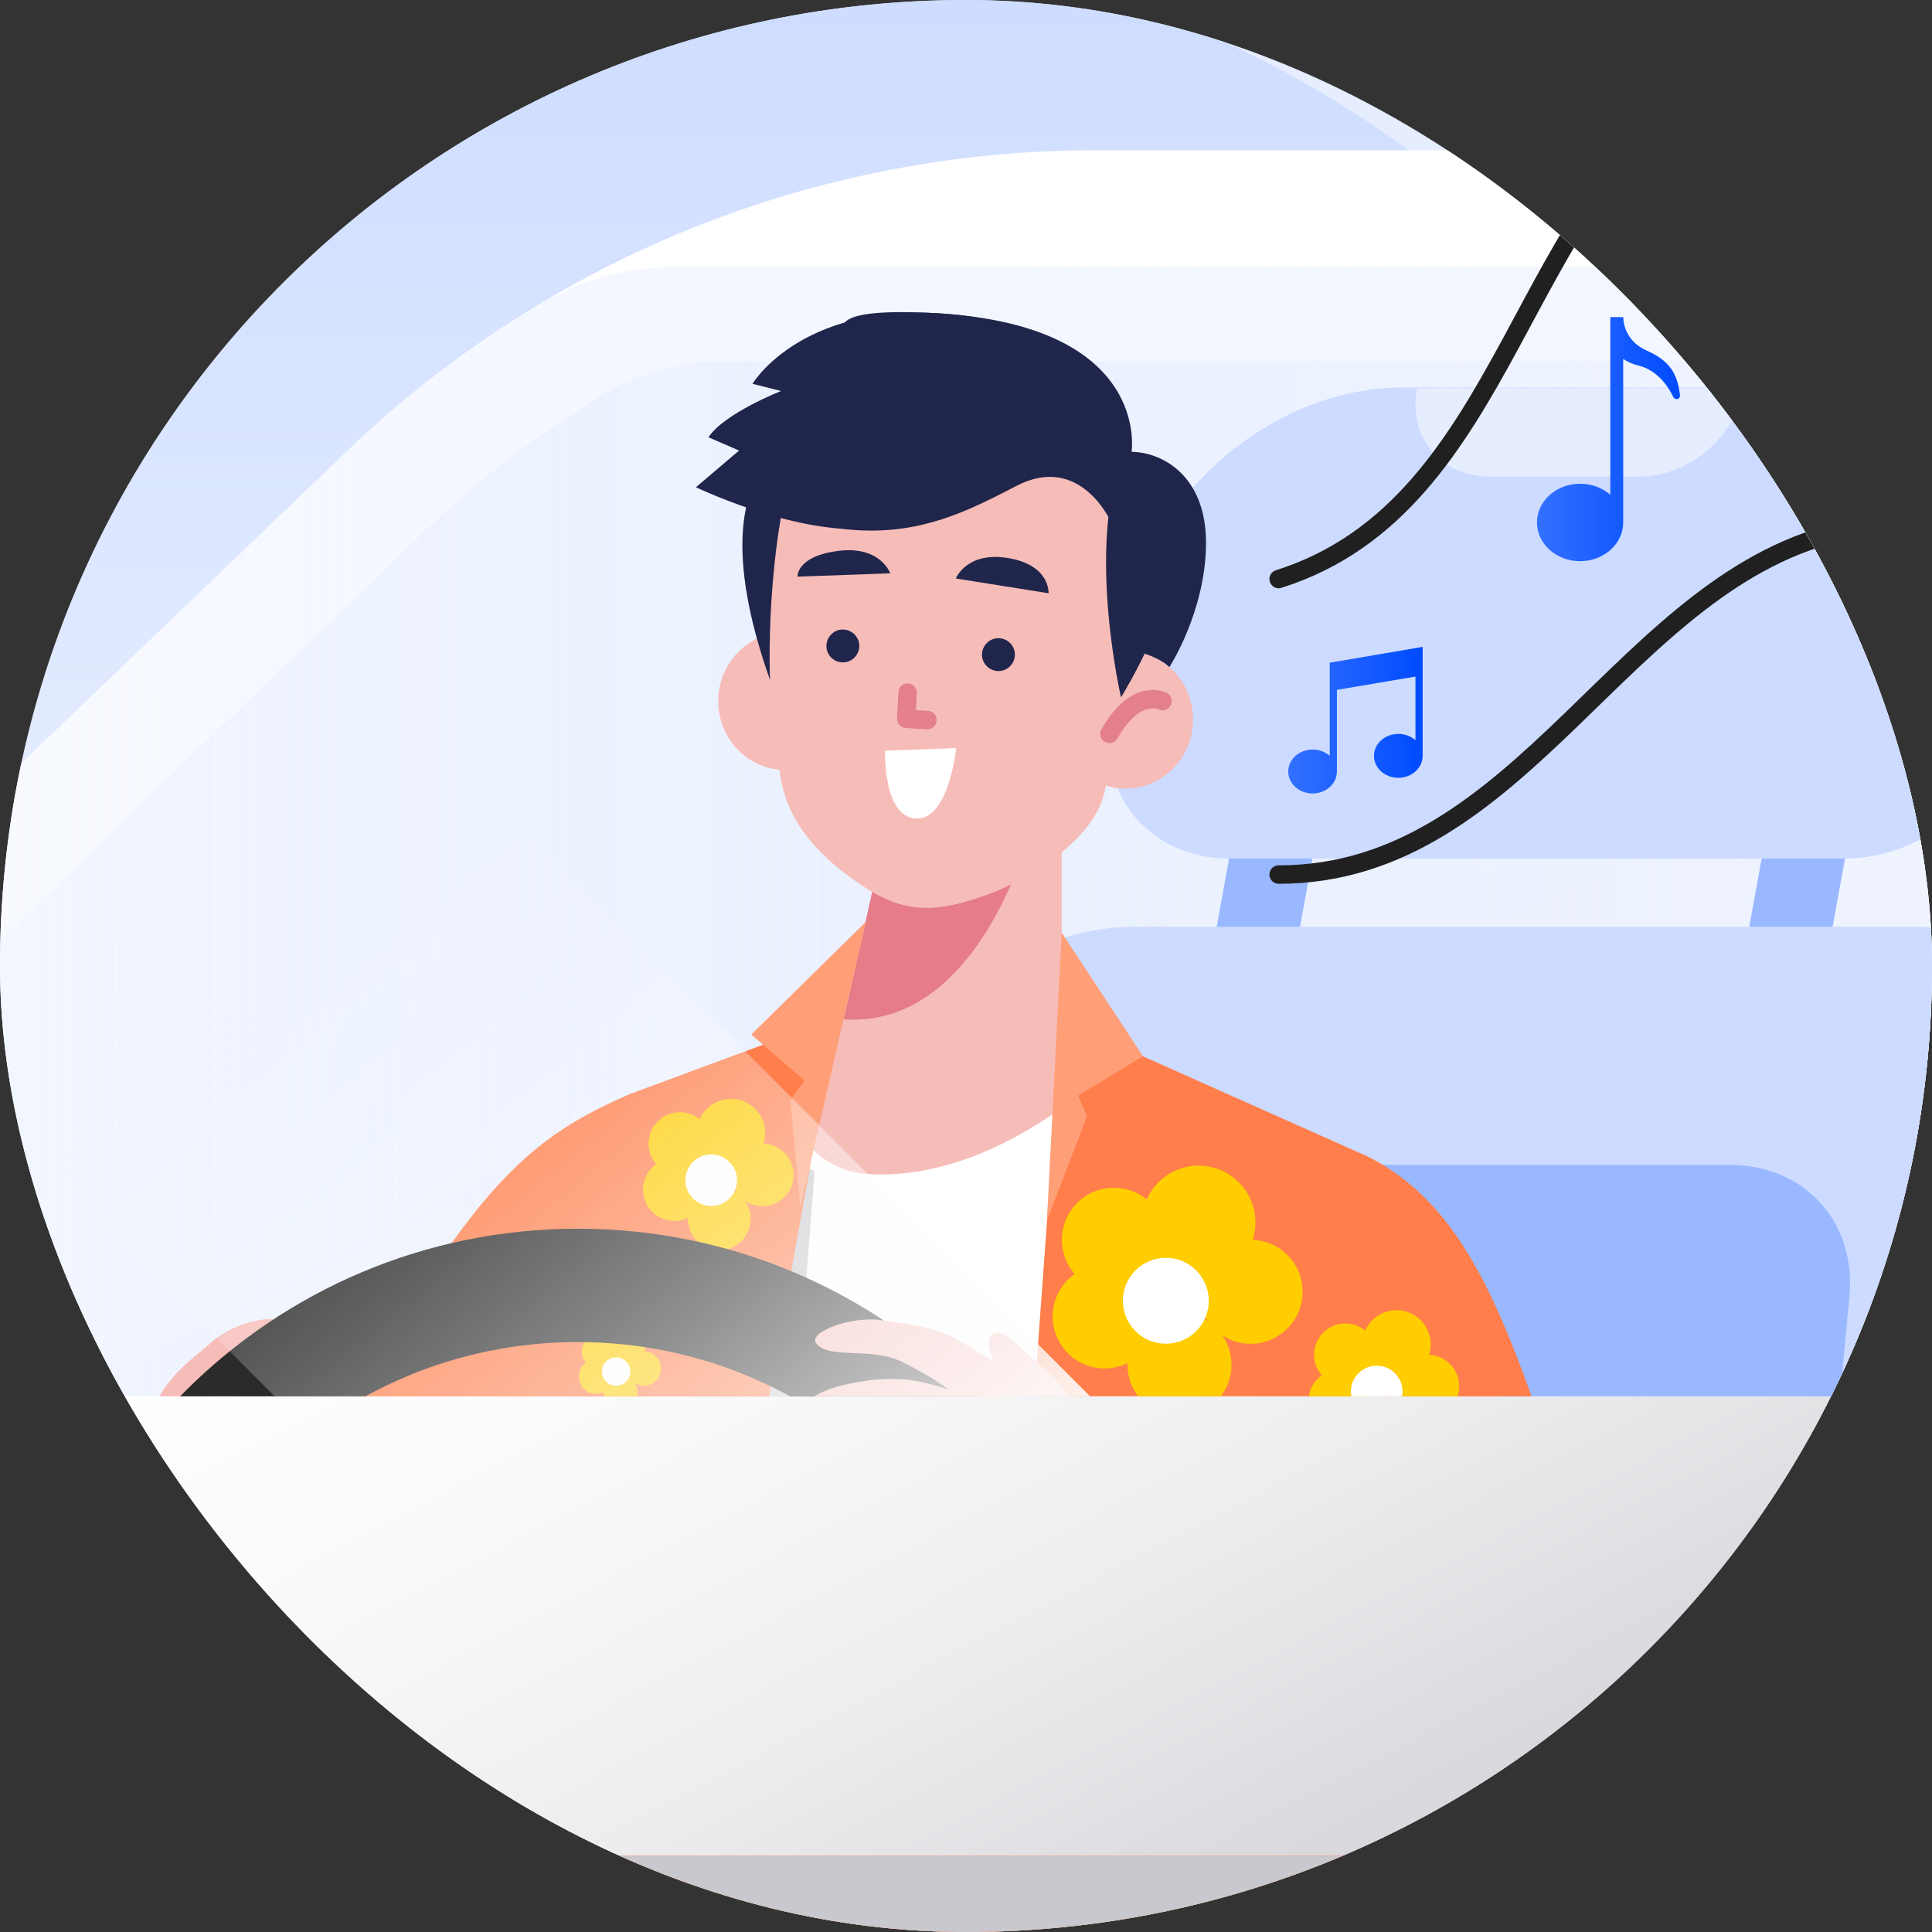 <?xml version="1.0" encoding="UTF-8"?>
<svg xmlns="http://www.w3.org/2000/svg" xmlns:xlink="http://www.w3.org/1999/xlink" viewBox="0 0 104.8 104.8">
  <rect x="0" y="0" width="104.8" height="104.8" fill="#333333" stroke="none"/>
  <defs>
    <style>
      .cls-1 {
        fill: #ff9f78;
      }

      .cls-2 {
        stroke: #e3808a;
      }

      .cls-2, .cls-3, .cls-4 {
        fill: none;
      }

      .cls-2, .cls-4 {
        stroke-linecap: round;
        stroke-linejoin: round;
      }

      .cls-5 {
        clip-path: url(#clippath-4);
      }

      .cls-6 {
        fill: url(#linear-gradient-2);
      }

      .cls-7 {
        fill: #47464f;
      }

      .cls-8 {
        fill: url(#linear-gradient-10);
      }

      .cls-9 {
        fill: #ccdbff;
      }

      .cls-10 {
        fill: #c8c8ce;
      }

      .cls-11 {
        fill: #fff;
      }

      .cls-12 {
        fill: #20254b;
      }

      .cls-13 {
        fill: #2a2b2a;
      }

      .cls-14 {
        fill: #e5edff;
      }

      .cls-15 {
        fill: url(#linear-gradient-4);
      }

      .cls-16 {
        fill: #ffcd00;
      }

      .cls-17 {
        fill: #e57c87;
      }

      .cls-18 {
        fill: url(#linear-gradient-3);
      }

      .cls-19 {
        fill: url(#linear-gradient-5);
      }

      .cls-20 {
        isolation: isolate;
      }

      .cls-21 {
        fill: url(#linear-gradient-8);
      }

      .cls-21, .cls-22 {
        mix-blend-mode: multiply;
      }

      .cls-23 {
        fill: #f6bcb8;
      }

      .cls-24 {
        fill: #ff7e4b;
      }

      .cls-25 {
        clip-path: url(#clippath-3);
      }

      .cls-26 {
        fill: url(#linear-gradient-9);
      }

      .cls-27 {
        fill: url(#linear-gradient-11);
      }

      .cls-28 {
        fill: url(#linear-gradient-6);
      }

      .cls-29 {
        fill: #99b8ff;
      }

      .cls-30 {
        fill: url(#linear-gradient);
      }

      .cls-4 {
        stroke: #202020;
      }

      .cls-22 {
        fill: url(#linear-gradient-7);
      }
    </style>
    <clipPath id="clippath">
      <rect class="cls-3" x="0" y="0" width="104.8" height="104.8" rx="52.4" ry="52.4"/>
    </clipPath>
    <clipPath id="clippath-3">
      <rect class="cls-3" x="0" y="0" width="104.8" height="104.8" rx="52.4" ry="52.4"/>
    </clipPath>
    <linearGradient id="linear-gradient" x1="42.5" y1="46.17" x2="42.5" y2="-4.19" gradientUnits="userSpaceOnUse">
      <stop offset="0" stop-color="#ccdbff" stop-opacity="0"/>
      <stop offset="1" stop-color="#ccdbff"/>
    </linearGradient>
    <linearGradient id="linear-gradient-2" x1="92.01" y1="60.29" x2="92.01" y2="-62.12" gradientUnits="userSpaceOnUse">
      <stop offset="0" stop-color="#ccdbff" stop-opacity="0"/>
      <stop offset=".89" stop-color="#ccdbff"/>
    </linearGradient>
    <linearGradient id="linear-gradient-3" x1="89.3" y1="28.59" x2="89.3" y2="-37.02" xlink:href="#linear-gradient"/>
    <linearGradient id="linear-gradient-4" x1="65.22" y1="36.55" x2="99.01" y2="100.99" gradientUnits="userSpaceOnUse">
      <stop offset=".06" stop-color="#fff"/>
      <stop offset=".3" stop-color="#fafafb"/>
      <stop offset=".57" stop-color="#ededef"/>
      <stop offset=".84" stop-color="#d7d7dc"/>
      <stop offset="1" stop-color="#c8c8ce"/>
    </linearGradient>
    <linearGradient id="linear-gradient-5" x1="-35.48" y1="45.11" x2="175.93" y2="45.11" gradientUnits="userSpaceOnUse">
      <stop offset="0" stop-color="#ccdbff" stop-opacity="0"/>
      <stop offset="1" stop-color="#fff"/>
    </linearGradient>
    <linearGradient id="linear-gradient-6" x1="-26.66" y1="47.66" x2="167.13" y2="47.66" xlink:href="#linear-gradient-5"/>
    <clipPath id="clippath-4">
      <path class="cls-3" d="M175.65,22.53l-12.37,40.03c-2.42,7.84-9.66,13.18-17.87,13.18H-35.48l1.72-.84,24.41-23.41L13.23,29.82l5.59-5.35c3.13-3.01,6.58-5.64,10.25-7.86,2.28-1.38,4.9-2.13,7.56-2.13h133.08c4.18,0,7.17,4.05,5.94,8.05Z"/>
    </clipPath>
    <linearGradient id="linear-gradient-7" x1="-246.47" y1="313.63" x2="-253.88" y2="300.96" gradientTransform="translate(340.29 -198.85) rotate(3.15)" gradientUnits="userSpaceOnUse">
      <stop offset="0" stop-color="#ff7e4b"/>
      <stop offset=".1" stop-color="#fb7d4a" stop-opacity=".93"/>
      <stop offset=".31" stop-color="#f47b48" stop-opacity=".75"/>
      <stop offset=".6" stop-color="#e77846" stop-opacity=".45"/>
      <stop offset=".95" stop-color="#d67442" stop-opacity=".05"/>
      <stop offset="1" stop-color="#d47442" stop-opacity="0"/>
    </linearGradient>
    <linearGradient id="linear-gradient-8" x1="-296.34" y1="319.15" x2="-294.12" y2="297.08" xlink:href="#linear-gradient-7"/>
    <linearGradient id="linear-gradient-9" x1="8.41" y1="43.8" x2="68.16" y2="115.62" gradientUnits="userSpaceOnUse">
      <stop offset=".1" stop-color="#fbfbfb" stop-opacity="0"/>
      <stop offset=".15" stop-color="#fbfbfb" stop-opacity=".03"/>
      <stop offset=".22" stop-color="#fbfbfb" stop-opacity=".12"/>
      <stop offset=".31" stop-color="#fcfcfc" stop-opacity=".27"/>
      <stop offset=".42" stop-color="#fcfcfc" stop-opacity=".47"/>
      <stop offset=".54" stop-color="#fdfdfd" stop-opacity=".72"/>
      <stop offset=".65" stop-color="#fff"/>
    </linearGradient>
    <linearGradient id="linear-gradient-10" x1="69.88" y1="39.06" x2="77.17" y2="39.06" gradientUnits="userSpaceOnUse">
      <stop offset="0" stop-color="#3370ff"/>
      <stop offset="1" stop-color="#004bff"/>
    </linearGradient>
    <linearGradient id="linear-gradient-11" x1="83.39" y1="23.81" x2="91.15" y2="23.81" xlink:href="#linear-gradient-10"/>
    <clipPath id="clippath-6">
      <rect class="cls-3" x="0" y="0" width="104.8" height="104.8" rx="52.4" ry="52.4"/>
    </clipPath>
  </defs>
  <g class="cls-20">
    <g id="Layer_2" data-name="Layer 2">
      <g id="Quiz">
        <g class="cls-25">
          <g>
            <rect class="cls-14" x="-26.86" y="-38.38" width="165.44" height="165.44" rx="13.9" ry="13.9"/>
            <path class="cls-30" d="M99.14,44.84C94.53,17.73,70.93-2.92,42.5-2.92S-9.52,17.73-14.13,44.84h113.27Z"/>
            <g>
              <path class="cls-6" d="M104.23-29.01v-8.43c0-6.58-5.06-12.25-11.63-12.56-7.02-.33-12.81,5.26-12.81,12.21v8.52c0,4.55-1.37,8.94-3.67,12.87-1.64,2.8-2.55,6.08-2.49,9.57.18,9.53,7.88,17.5,17.4,18,10.59.55,19.36-7.88,19.36-18.35,0-3.41-.93-6.59-2.55-9.32-2.26-3.81-3.6-8.08-3.6-12.51Z"/>
              <path class="cls-18" d="M98.76-28.23c-.12-.12-.32-.12-.43,0l-5.89,5.89v-14.37c0-.17-.14-.31-.31-.31s-.31.14-.31.31v15.11s0,0,0,0V1.04l-11.55-11.55c-.12-.12-.32-.12-.43,0-.12.12-.12.31,0,.43l11.98,11.98v26.37c0,.17.14.31.31.31s.31-.14.31-.31V-21.47l6.33-6.33c.12-.12.12-.31,0-.43Z"/>
            </g>
            <g>
              <path class="cls-15" d="M334.54,135.94h-174.59c-28.9,0-24.42,67.56-24.42,67.56H-72.72c-12.79,0-22.88-10.89-21.92-23.65l4.32-56.87c.19-2.41.6-4.77,1.23-7.05,1.58-5.72,4.49-10.95,8.46-15.27,3.09-3.37,6.82-6.18,11.06-8.27l34.08-16.66,1.72-.84L18.82,24.47c4.21-4.04,8.97-7.39,14.08-9.99,8.15-4.13,17.21-6.33,26.5-6.33h210.43c64.3,37.44,64.71,127.79,64.71,127.79Z"/>
              <path class="cls-24" d="M162.52,104.56l-3.36,6.42c-1.83,3.51-5.25,5.91-9.18,6.45l-42.37,5.81c-.12.02-.24.02-.36.02H-65.02c-.27,0-.53-.04-.79-.12l-17.75-5.49c-3.21-.99-4.77-4.6-3.34-7.64s3.28-5.89,5.47-8.45c.5-.58,1.23-.9,2-.9h239.59c2,0,3.28,2.12,2.36,3.89Z"/>
              <path class="cls-10" d="M-63.57,105.1l-2.17,25.92c-.18,2.12,1.05,4.11,3.03,4.89l35.4,14.11c1.96.78,4.21.2,5.54-1.44h0c.92-1.13,2.3-1.79,3.75-1.79h50.78c1.62,0,3.13.81,4.02,2.15l.57.86c1.17,1.76,3.35,2.55,5.38,1.96l60.53-17.7c1.87-.55,3.23-2.16,3.45-4.09l2.72-23.92c.33-2.87-1.92-5.38-4.8-5.38H-58.75c-2.51,0-4.61,1.93-4.82,4.43Z"/>
              <path class="cls-19" d="M175.65,22.53l-12.37,40.03c-2.42,7.84-9.66,13.18-17.87,13.18H-35.48l1.72-.84,24.41-23.41L13.23,29.82l5.59-5.35c3.13-3.01,6.58-5.64,10.25-7.86,2.28-1.38,4.9-2.13,7.56-2.13h133.08c4.18,0,7.17,4.05,5.94,8.05Z"/>
              <path class="cls-28" d="M166.88,26.96l-11.34,36.69c-2.22,7.19-8.86,12.08-16.38,12.08H-26.66l1.58-.77L-2.7,53.51l20.7-19.86,5.12-4.91c2.87-2.76,6.03-5.17,9.39-7.2,2.09-1.26,4.49-1.95,6.93-1.95h121.99c3.83,0,6.57,3.72,5.44,7.38Z"/>
              <g class="cls-5">
                <g>
                  <g>
                    <g>
                      <path class="cls-29" d="M96.38,54.5h0c-1.24,0-2.08-1.02-1.85-2.26l1.54-8.47c.23-1.24,1.43-2.26,2.67-2.26h0c1.24,0,2.08,1.02,1.85,2.26l-1.54,8.47c-.23,1.24-1.43,2.26-2.67,2.26Z"/>
                      <path class="cls-29" d="M67.49,54.5h0c-1.24,0-2.08-1.02-1.85-2.26l1.54-8.47c.23-1.24,1.43-2.26,2.67-2.26h0c1.24,0,2.08,1.02,1.85,2.26l-1.54,8.47c-.23,1.24-1.43,2.26-2.67,2.26Z"/>
                    </g>
                    <path class="cls-9" d="M100.07,46.57h-33.38c-4.37,0-7.26-3.54-6.47-7.91l.9-4.96c1.28-7,7.98-12.68,14.99-12.68h23.85c7,0,11.64,5.68,10.37,12.68l-.9,4.96c-.8,4.37-4.98,7.91-9.35,7.91Z"/>
                    <path class="cls-9" d="M92.32,149h-55.19c-7.19,0-11.7-6.15-9.77-13.32l20-74.23c1.71-6.33,7.9-11.18,14.25-11.18h42.22c6.35,0,10.76,4.85,10.16,11.18l-6.14,64.78-.9,9.45c-.68,7.16-7.45,13.32-14.62,13.32Z"/>
                    <path class="cls-14" d="M107.84,126.23h-10.32l3.14-34.47c.6-6.61,2.87-13.26,6.61-19.36l6.71-10.95-6.14,64.78Z"/>
                    <path class="cls-14" d="M29.89,126.23h10.32s9.42-34.47,9.42-34.47c1.81-6.61,1.96-13.26.44-19.36l-2.72-10.95-17.47,64.78Z"/>
                    <path class="cls-29" d="M95.02,126.24h-52.31l15.07-55.91c1.09-4.04,5.04-7.14,9.09-7.14h26.96c4.06,0,6.87,3.1,6.49,7.14l-5.3,55.91Z"/>
                    <g>
                      <g>
                        <path class="cls-23" d="M64.55,62.7c5.24-2.33,13.48,1.73,15.32,7.89,1.83,6.16,6.96,24.11,8.59,28.78,1.63,4.66-.19,7.91-4.65,8.29-4.46.38-8.7-6.75-9.71-8.59-1.01-1.84-3.68-12.55-3.68-12.55l-5.87-23.81Z"/>
                        <path class="cls-24" d="M73.91,62.6c6.55,3.08,8.32,10.91,12.23,22.06,3.9,11.15,3.87,11.65,3.87,11.65l-17.5,8.22,1.4-41.93Z"/>
                        <g>
                          <circle class="cls-16" cx="81.61" cy="82.83" r="1.86"/>
                          <circle class="cls-16" cx="83.31" cy="85.1" r="1.7"/>
                          <circle class="cls-16" cx="80.98" cy="87.48" r="1.7"/>
                          <circle class="cls-16" cx="78.54" cy="85.9" r="1.7"/>
                          <circle class="cls-16" cx="78.84" cy="83.4" r="1.7"/>
                          <circle class="cls-11" cx="80.54" cy="85.39" r="1.4"/>
                        </g>
                        <polygon class="cls-22" points="76.44 102.69 72.93 80.49 72.51 104.54 76.44 102.69"/>
                        <g>
                          <path class="cls-23" d="M33.17,64.7c-5.12.27-9.38,5.15-13.09,11.41-3.71,6.25-10.32,20.6-11.66,23.4-1.34,2.8.06,4.93,2.06,6.88,2.4,2.33,6.54.75,7.91-.73,1.98-2.14,14.37-20.34,18.09-27.82,3.34-6.7,1.09-13.38-3.32-13.15Z"/>
                          <path class="cls-24" d="M34.15,59.35c-6.68,2.92-9.99,6.14-22.18,30.61l18.45,11.61,6.04-42.65-2.31.44Z"/>
                          <polygon class="cls-21" points="30.42 101.56 24.5 97.83 31.76 77.35 30.42 101.56"/>
                          <g>
                            <path class="cls-11" d="M44.63,55.47l-8.17,3.44c-1.68.78-2.11,3.67-2.23,5.81l-2.91,50.32,38.09,2.1,2.84-51.52c.12-2.19-.88-3.79-2.52-4.73l-10.92-4.05-14.18-1.36Z"/>
                            <path class="cls-10" d="M44.19,63.53c-.96,12.77-2.94,34.98-2.76,40.69.18,5.71,15.9,10.96,15.9,10.96l-.07,1.28-23.64-1.3,4.09-54.81,6.47,3.18Z"/>
                            <g>
                              <path class="cls-23" d="M47.31,48.37s2.33-1.81,4.15-1.36c1.82.45,3.66-.51,3.68-.52.02-.01,2.45-4.69,2.45-4.69v15.25s-.26.18-.26.18c-3.25,2.36-8.83,2.47-11.84-.19l.69-1.56,1.12-7.11Z"/>
                              <path class="cls-23" d="M45.38,55.2c4.55-1.56,9.56-1.24,13.87.89h0s1.9.94,1.9.94c0,0-6.43,7.09-14.05,6.66-2.98-.17-5.42-3.1-4.28-7.46l1.98-.84.58-.2Z"/>
                              <path class="cls-17" d="M45.76,55.29l2.26-10.06,9.58-3.43-1.75,3.36s-2.72,10.66-10.08,10.13Z"/>
                              <g>
                                <path class="cls-23" d="M46.24,38.12c-.06,2.06-1.73,3.69-3.74,3.64-2.01-.05-3.59-1.77-3.54-3.83.06-2.06,1.73-3.69,3.74-3.64,2.01.05,3.59,1.77,3.54,3.83Z"/>
                                <path class="cls-23" d="M61.62,32.56c-.21,4.22-1.12,7.79-1.7,10.38-.74,3.34-5.91,5.42-5.91,5.42-3.03,1.17-4.81,1.29-7.18-.28h0c-2.18-1.44-4.12-3.31-4.51-6.05-.72-4.98-.55-10.45-.55-10.45,0,0-.77-11.48,9.93-10.74,10.7.74,9.92,11.73,9.92,11.73Z"/>
                                <g>
                                  <path class="cls-23" d="M57.44,38.84c-.11,2.06,1.42,3.82,3.43,3.93,2.01.11,3.73-1.47,3.84-3.53.11-2.06-1.42-3.82-3.43-3.93-2.01-.11-3.73,1.47-3.84,3.53Z"/>
                                  <g>
                                    <path class="cls-12" d="M60.81,37.83s-1.88-8.08.08-13.14c0,0,6.36,2.34-.08,13.14Z"/>
                                    <path class="cls-12" d="M41.77,36.89s-.34-7.31,1.66-13.16c0,0-5.82,1.38-1.66,13.16Z"/>
                                  </g>
                                  <path class="cls-12" d="M60.22,28.23s-1.66-3.66-5.09-1.87c-3.44,1.79-6.82,3.48-12.68,1.6l1.03-4.25s8.76-8.9,17.46.96l-.72,3.56Z"/>
                                  <path class="cls-12" d="M60.94,24.67s-.17-6.52-8.74-7.56c-8.57-1.04-11.38,3.71-11.38,3.71l1.55.39s-3.09,1.21-3.94,2.51l1.66.72-2.34,1.99s6.85,3.29,10.82,1.95l3.5-5.01,8.87,1.31Z"/>
                                  <path class="cls-2" d="M63.06,38.03s-1.43-.76-2.88,1.78"/>
                                </g>
                                <g>
                                  <path class="cls-12" d="M46.61,35.09c-.03.49-.45.87-.94.84s-.87-.45-.84-.94.45-.87.94-.84.87.45.84.94Z"/>
                                  <path class="cls-12" d="M55.05,35.56c-.03.49-.45.87-.94.84s-.87-.45-.84-.94.45-.87.94-.84.87.45.84.94Z"/>
                                  <polyline class="cls-2" points="49.23 37.57 49.16 38.99 50.31 39.06"/>
                                  <path class="cls-12" d="M43.26,31.28l5.03-.18s-.52-1.5-2.79-1.22c-2.32.28-2.24,1.41-2.24,1.41Z"/>
                                  <path class="cls-12" d="M56.88,32.18l-5.03-.8s.58-1.48,2.83-1.11c2.3.38,2.2,1.91,2.2,1.91Z"/>
                                  <path class="cls-11" d="M48.01,40.72l3.86-.14s-.4,3.92-2.19,3.82c-1.8-.1-1.67-3.68-1.67-3.68Z"/>
                                </g>
                                <path class="cls-12" d="M62.09,35.46s.88.26,1.34.73c0,0,1.96-3,1.99-6.69.02-3.69-2.36-4.97-4.04-4.99,0,0,1.09-6.87-10.61-7.52s.62,4.35.62,4.35l8.64,4.46,1.8,4.52.27,5.14Z"/>
                              </g>
                            </g>
                            <path class="cls-24" d="M57.59,55.32l-4.36,59.85c-.08,1.08.13,2.16.62,3.12,2.35,4.58,3.4,7.75,5.26,10.39,2.03,2.89,5.87,3.96,9.19,2.69l6.24-2.38-.63-66.38-16.33-7.28Z"/>
                            <path class="cls-24" d="M45.38,55.2l-10.49,58.85c-.29,1.64-1.62,2.89-3.27,3.1l-6.8.84,9.33-58.64,11.22-4.15Z"/>
                          </g>
                        </g>
                        <g>
                          <circle class="cls-16" cx="75.75" cy="72.93" r="1.86"/>
                          <circle class="cls-16" cx="77.45" cy="75.19" r="1.7"/>
                          <circle class="cls-16" cx="75.12" cy="77.57" r="1.7"/>
                          <circle class="cls-16" cx="72.68" cy="75.99" r="1.7"/>
                          <circle class="cls-16" cx="72.98" cy="73.49" r="1.7"/>
                          <circle class="cls-11" cx="74.68" cy="75.48" r="1.4"/>
                        </g>
                        <g>
                          <circle class="cls-16" cx="39.65" cy="61.47" r="1.86"/>
                          <circle class="cls-16" cx="41.35" cy="63.73" r="1.7"/>
                          <circle class="cls-16" cx="39.02" cy="66.12" r="1.7"/>
                          <circle class="cls-16" cx="36.58" cy="64.53" r="1.7"/>
                          <circle class="cls-16" cx="36.88" cy="62.03" r="1.7"/>
                          <circle class="cls-11" cx="38.58" cy="64.02" r="1.4"/>
                        </g>
                        <g>
                          <circle class="cls-16" cx="65.02" cy="66.31" r="3.08"/>
                          <circle class="cls-16" cx="67.84" cy="70.07" r="2.82"/>
                          <circle class="cls-16" cx="63.98" cy="74.03" r="2.82"/>
                          <circle class="cls-16" cx="59.92" cy="71.41" r="2.82"/>
                          <circle class="cls-16" cx="60.42" cy="67.25" r="2.82"/>
                          <circle class="cls-11" cx="63.24" cy="70.56" r="2.33"/>
                        </g>
                        <g>
                          <circle class="cls-16" cx="66.69" cy="93.81" r="4.06"/>
                          <circle class="cls-16" cx="70.39" cy="98.74" r="3.7"/>
                          <circle class="cls-16" cx="65.32" cy="103.95" r="3.7"/>
                          <circle class="cls-16" cx="59.98" cy="100.5" r="3.7"/>
                          <circle class="cls-16" cx="60.64" cy="95.04" r="3.7"/>
                          <circle class="cls-11" cx="64.35" cy="99.38" r="3.07"/>
                        </g>
                        <g>
                          <circle class="cls-16" cx="34" cy="73.01" r="1.01"/>
                          <circle class="cls-16" cx="34.93" cy="74.24" r=".93"/>
                          <circle class="cls-16" cx="33.66" cy="75.55" r=".93"/>
                          <circle class="cls-16" cx="32.33" cy="74.68" r=".93"/>
                          <circle class="cls-16" cx="32.49" cy="73.32" r=".93"/>
                          <circle class="cls-11" cx="33.42" cy="74.4" r=".77"/>
                        </g>
                        <g>
                          <circle class="cls-16" cx="68.29" cy="83.87" r="1.01"/>
                          <circle class="cls-16" cx="69.22" cy="85.11" r=".93"/>
                          <circle class="cls-16" cx="67.95" cy="86.41" r=".93"/>
                          <circle class="cls-16" cx="66.62" cy="85.55" r=".93"/>
                          <circle class="cls-16" cx="66.78" cy="84.18" r=".93"/>
                          <circle class="cls-11" cx="67.71" cy="85.27" r=".77"/>
                        </g>
                        <g>
                          <circle class="cls-16" cx="35.18" cy="87.24" r="1.86"/>
                          <circle class="cls-16" cx="36.87" cy="89.51" r="1.7"/>
                          <circle class="cls-16" cx="34.55" cy="91.89" r="1.7"/>
                          <circle class="cls-16" cx="32.1" cy="90.31" r="1.7"/>
                          <circle class="cls-16" cx="32.41" cy="87.81" r="1.7"/>
                          <circle class="cls-11" cx="34.1" cy="89.8" r="1.4"/>
                        </g>
                        <g>
                          <circle class="cls-16" cx="27.73" cy="80.3" r="2.54"/>
                          <circle class="cls-16" cx="27.15" cy="84.11" r="2.32"/>
                          <circle class="cls-16" cx="22.6" cy="84.14" r="2.32"/>
                          <circle class="cls-16" cx="21.8" cy="80.24" r="2.32"/>
                          <circle class="cls-16" cx="24.53" cy="78.14" r="2.32"/>
                          <circle class="cls-11" cx="24.22" cy="81.7" r="1.92"/>
                        </g>
                      </g>
                      <polygon class="cls-1" points="57.59 50.59 62 57.29 58.49 59.43 58.96 60.56 56.79 66.21 57.59 50.59"/>
                      <polygon class="cls-1" points="46.97 50 40.75 56.12 43.65 58.61 42.87 59.67 43.42 65.47 46.97 50"/>
                    </g>
                    <g>
                      <path class="cls-23" d="M6.16,89.7c1.79.93,4.46.05,5.45-1.71.52-.93,1.35-3.67,2.07-4.27,1.74-1.44,3.43-1.48,4.1-2.46.99-1.44-.87-1.17-1.1-1.1-1.45.42-3.6,1.1-3.6,1.1,0,0,2.92-1.98,4.36-2.42,1.44-.44,2.33-1.26.75-1.62-1.58-.36-5.38,1.68-6.28,2.54,0,0,1.42-1.99,3.35-2.65,1.94-.66,2.54-1.15,3.09-1.78.55-.62-.81-1.59-3.49-.6-2.68.99-3.46,2.04-4.39,3.08,0,0,.39-1.06,1.39-2.63,1-1.56,3.28-2.15,3.42-3.25.1-.78-2.45-.29-3.7.79-1.25,1.08-2.29,1.71-3.25,3.59-.95,1.88-1.8,3.72-2.1,4.98-.3,1.27-1.96,5.62-1.21,7.34.19.44.6.78,1.11,1.04Z"/>
                      <path class="cls-23" d="M4.97,86.25l-6.88,27.71c-.74,2.97,1.04,5.98,4,6.77h0c3.4.9,6.79-1.51,7.03-5.03l2.03-28.96-6.19-.49Z"/>
                      <path class="cls-23" d="M5.04,86.46s-.14-5.6.4-6.83c.54-1.23.69-3.37,1.55-3.08.85.29.59,2.92.59,2.92l-2.54,6.99Z"/>
                    </g>
                    <path class="cls-7" d="M60.35,91.93s0,.04-.01.07c-.38,1.82-2.15,2.98-3.98,2.65-3.42-.62-6.85-1.12-10.3-1.49-6.01-.65-10.98,3.27-11.05,8.19-.11,3.87-.23,7.73-.34,11.6-.06,1.86-1.59,3.3-3.45,3.3-.07,0-.14,0-.21,0-1.86,0-3.4-1.44-3.45-3.3-.11-3.87-.23-7.73-.34-11.6-.07-4.92-5.03-8.83-11.05-8.19-3.45.37-6.88.86-10.3,1.49-1.83.33-3.6-.83-3.98-2.65,0-.02,0-.04-.01-.07-.38-1.86.82-3.69,2.69-4.04,17.56-3.21,35.56-3.21,53.12,0,1.87.34,3.07,2.18,2.69,4.04Z"/>
                    <path class="cls-13" d="M31.34,66.65c-16.65,0-30.13,13.5-30.13,30.13s13.48,30.13,30.13,30.13,30.13-13.48,30.13-30.13-13.48-30.13-30.13-30.13ZM31.34,120.77c-13.24,0-23.98-10.74-23.98-23.99s10.74-23.98,23.98-23.98,23.98,10.74,23.98,23.98-10.74,23.99-23.98,23.99Z"/>
                    <g>
                      <path class="cls-23" d="M61.36,83.22c-1.04,1.73-3.77,2.38-5.54,1.4-.93-.52-3.07-2.42-4-2.55-2.23-.32-3.7.53-4.78.05-1.6-.71.13-1.45.36-1.51,1.46-.4,3.64-.94,3.64-.94,0,0-3.52-.16-4.98.23-1.46.38-2.65.15-1.49-.98,1.16-1.14,5.46-1.38,6.68-1.13,0,0-2.25-.95-4.24-.5-2,.45-2.77.35-3.56.1-.79-.24-.15-1.78,2.65-2.34,2.8-.56,4.02-.07,5.35.32,0,0-.89-.7-2.55-1.51-1.67-.81-3.92-.11-4.62-.98-.49-.61,1.93-1.53,3.56-1.26,1.63.27,2.85.26,4.65,1.36,1.8,1.11,3.48,2.23,4.4,3.15.92.92,4.61,3.77,4.87,5.62.07.47-.11.98-.4,1.47Z"/>
                      <path class="cls-23" d="M60.57,79.65l20.36,20.01c2.18,2.15,2.24,5.65.13,7.86h0c-2.43,2.55-6.58,2.26-8.63-.6l-16.89-23.61,5.02-3.66Z"/>
                      <path class="cls-23" d="M60.61,79.87s-2.82-4.84-3.92-5.61-2.35-2.51-2.93-1.81c-.58.7,1.02,2.79,1.02,2.79l5.82,4.63Z"/>
                    </g>
                  </g>
                  <path class="cls-14" d="M76.86,21.06h0c-.48,2.65,1.27,4.79,3.92,4.79h8.17c2.65,0,5.18-2.14,5.66-4.79h0s-17.75,0-17.75,0Z"/>
                </g>
              </g>
              <polygon class="cls-26" points="59.13 75.74 14.9 75.74 -9.35 51.49 13.23 29.82 59.13 75.74"/>
            </g>
            <g>
              <path class="cls-8" d="M72.13,35.94v5.06c-.24-.21-.57-.34-.93-.34-.73,0-1.32.53-1.32,1.19s.59,1.19,1.32,1.19,1.32-.53,1.32-1.19v-4.43l4.26-.72v3.45c-.24-.21-.57-.34-.93-.34-.73,0-1.32.53-1.32,1.19s.59,1.19,1.32,1.19,1.32-.53,1.32-1.19v-5.91l-5.05.86Z"/>
              <path class="cls-27" d="M91.06,21.62s-.07.03-.11.03c-.07,0-.14-.04-.18-.11-.21-.44-.79-1.44-1.89-1.71-.37-.09-.63-.22-.83-.36v8.87c0,1.16-1.05,2.1-2.34,2.1s-2.34-.94-2.34-2.1,1.05-2.1,2.34-2.1c.64,0,1.22.23,1.64.6v-9.64h.7c0,.1.02,1.26,1.26,1.81,1.25.55,1.68,1.24,1.82,2.43,0,.07-.02.15-.09.19Z"/>
              <path class="cls-4" d="M100.22,28.76c-12.21,2.51-17.49,18.68-30.86,18.68"/>
              <path class="cls-4" d="M93.15,4.29c-10.89,6.08-11.04,23.09-23.79,27.12"/>
            </g>
          </g>
        </g>
      </g>
    </g>
  </g>
</svg>